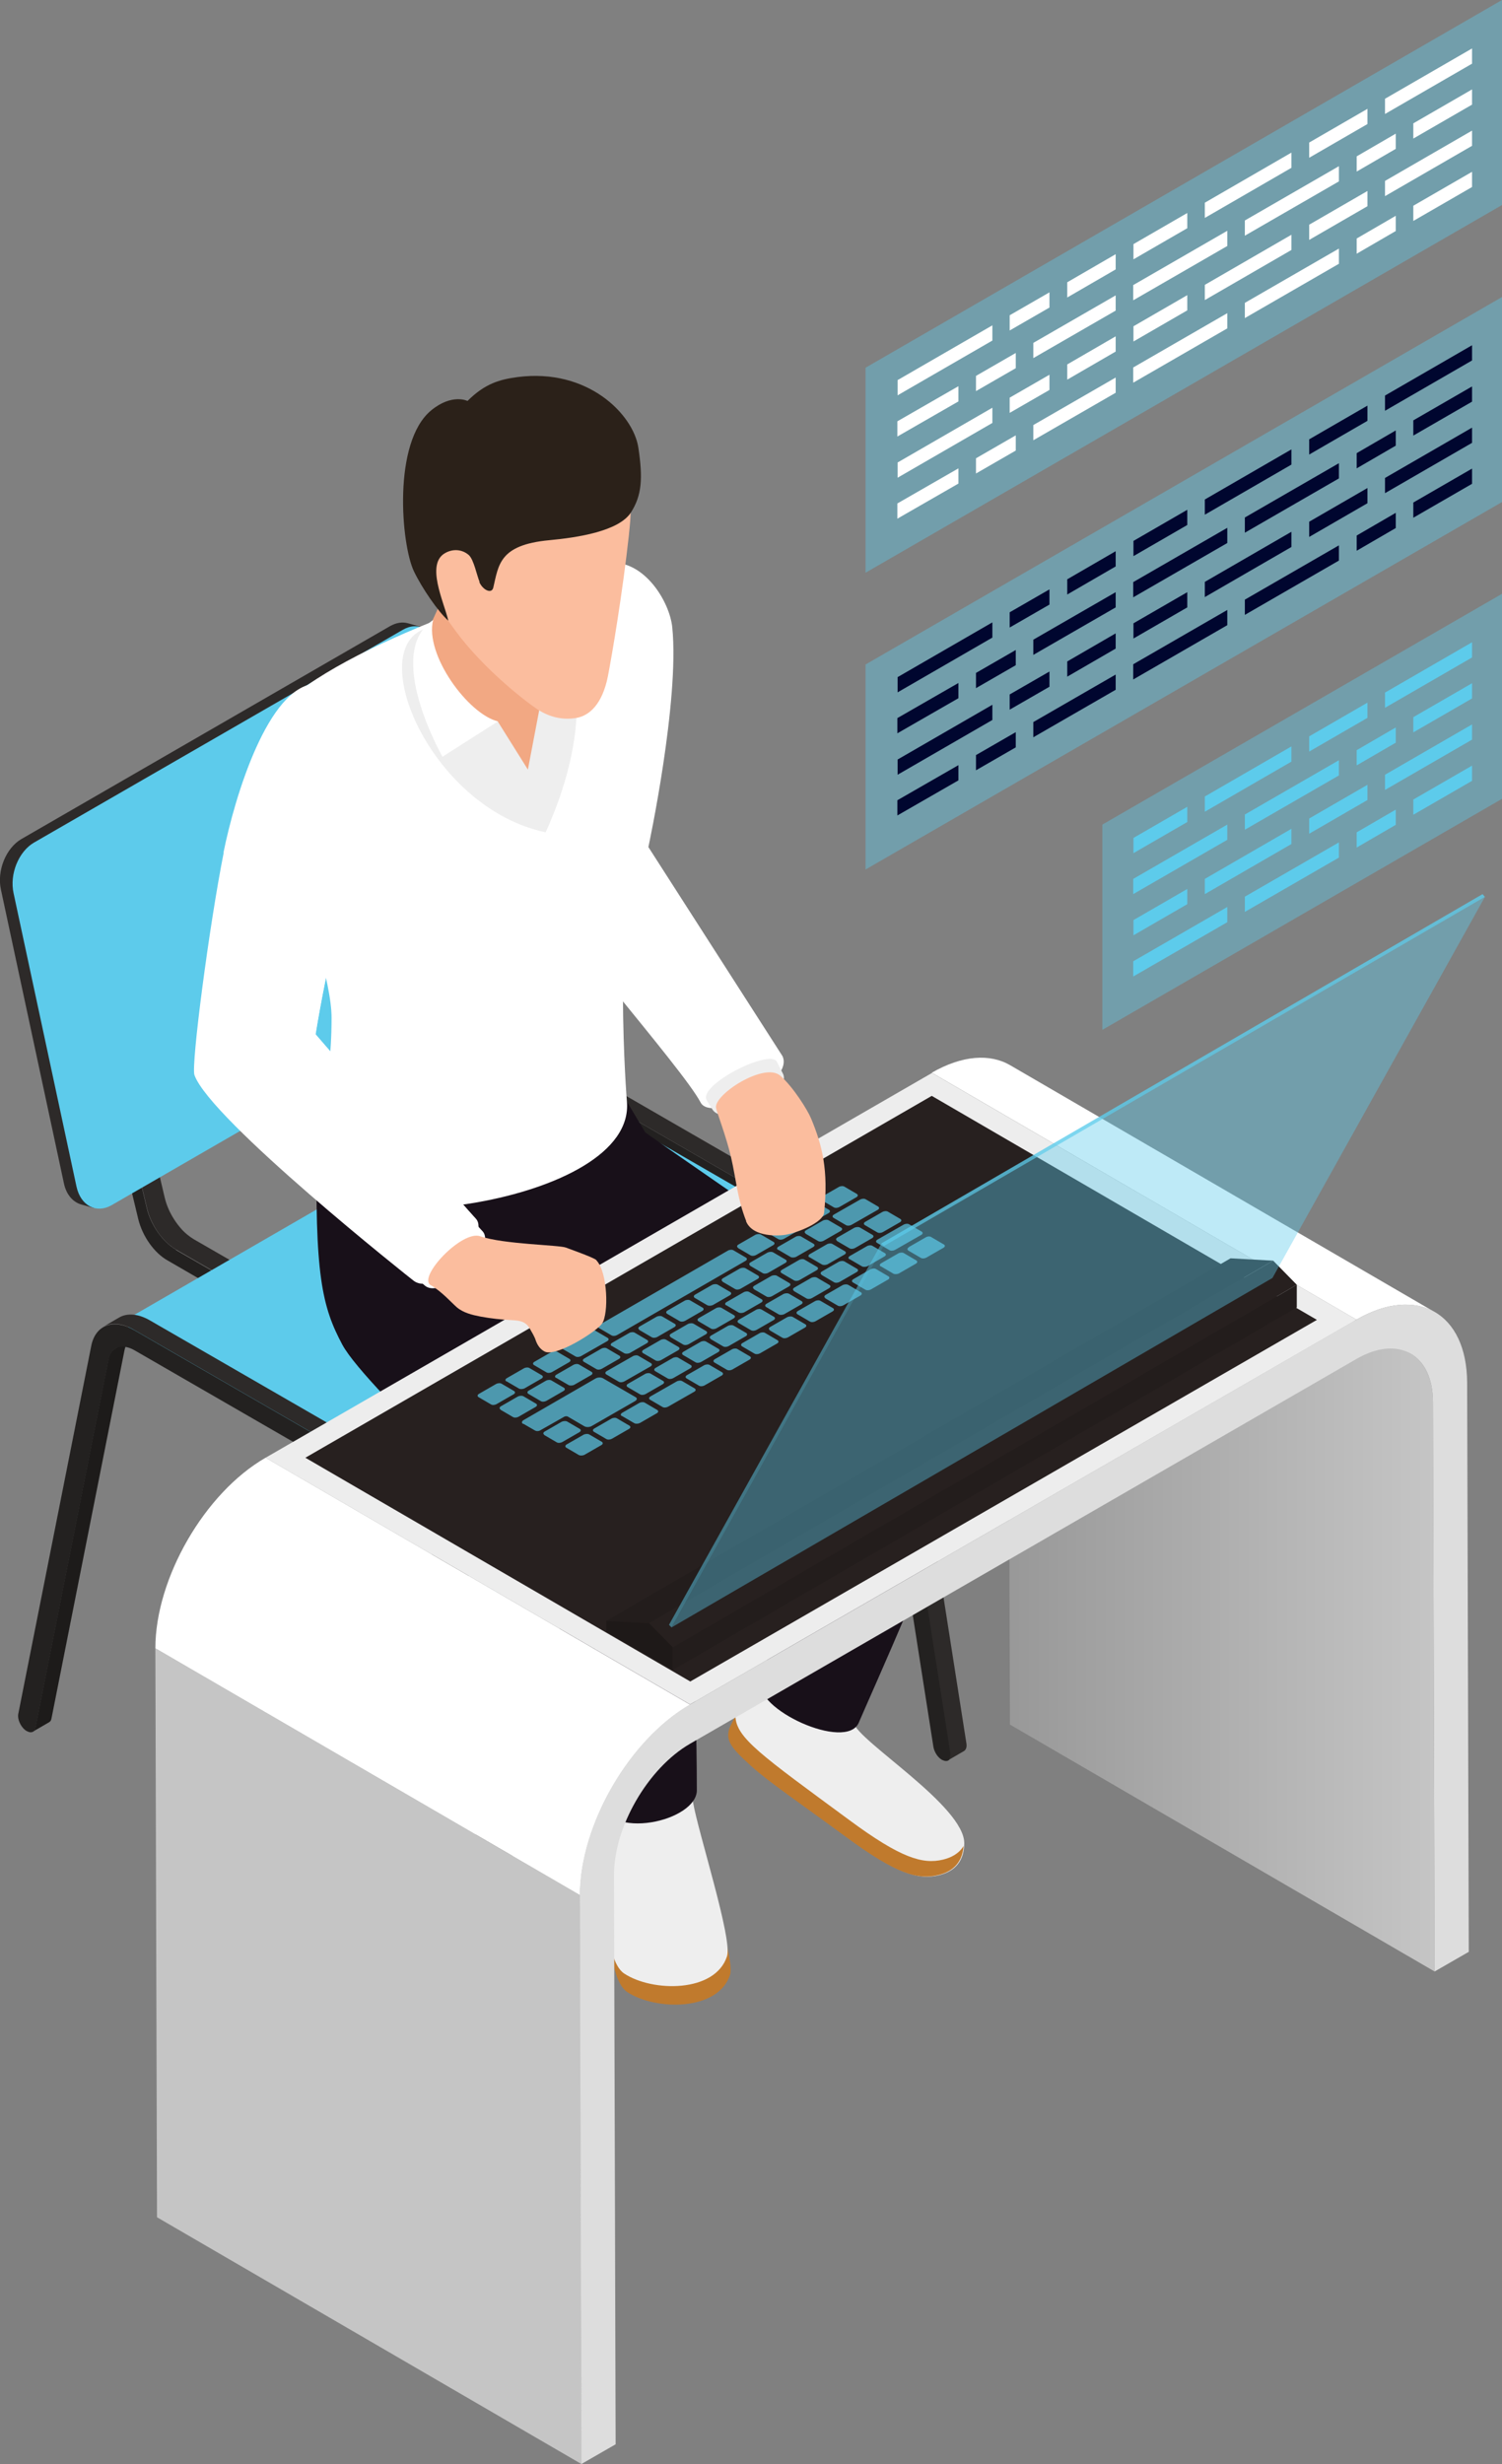 <?xml version="1.0" encoding="UTF-8"?>
<svg xmlns="http://www.w3.org/2000/svg" xmlns:xlink="http://www.w3.org/1999/xlink" viewBox="0 0 64.19 105.28">
  <rect x="0" y="0" width="64.19" height="105.28" fill="#808080" stroke="none"/>
  <defs>
    <style>
      .cls-1 {
        opacity: .8;
      }

      .cls-1, .cls-2, .cls-3, .cls-4 {
        mix-blend-mode: screen;
      }

      .cls-1, .cls-2, .cls-3, .cls-4, .cls-5, .cls-6, .cls-7, .cls-8, .cls-9, .cls-10, .cls-11, .cls-12, .cls-13, .cls-14, .cls-15, .cls-16, .cls-17, .cls-18, .cls-19, .cls-20, .cls-21, .cls-22, .cls-23, .cls-24, .cls-25, .cls-26 {
        stroke-width: 0px;
      }

      .cls-1, .cls-4, .cls-5, .cls-7, .cls-8, .cls-9 {
        fill: #5dcbeb;
      }

      .cls-2 {
        fill: #00062f;
      }

      .cls-3, .cls-24 {
        fill: #fff;
      }

      .cls-5 {
        opacity: .4;
      }

      .cls-5, .cls-7 {
        mix-blend-mode: color-dodge;
      }

      .cls-6 {
        fill: url(#_ÂÁ_Ï_ÌÌ_È_ËÂÌÚ_295);
      }

      .cls-7 {
        opacity: .7;
      }

      .cls-8 {
        opacity: .5;
      }

      .cls-27 {
        isolation: isolate;
      }

      .cls-10 {
        fill: #2d2a29;
      }

      .cls-11 {
        fill: #2b2119;
      }

      .cls-12 {
        fill: #27201f;
      }

      .cls-13 {
        fill: #373737;
      }

      .cls-14 {
        fill: #1d1b1a;
      }

      .cls-15 {
        fill: #231d1c;
      }

      .cls-16 {
        fill: #232120;
      }

      .cls-17 {
        fill: #1e1918;
      }

      .cls-18 {
        fill: #181019;
      }

      .cls-19 {
        fill: #ddd;
      }

      .cls-20 {
        fill: #c5c5c5;
      }

      .cls-21 {
        fill: #c07a2d;
      }

      .cls-22 {
        fill: #fbbd9e;
      }

      .cls-23 {
        fill: #f2a883;
      }

      .cls-25 {
        fill: #ededed;
      }

      .cls-26 {
        fill: #eee;
      }
    </style>
    <linearGradient id="_ÂÁ_Ï_ÌÌ_È_ËÂÌÚ_295" data-name="¡ÂÁ˚ÏˇÌÌ˚È „‡‰ËÂÌÚ 295" x1="42.15" y1="65.76" x2="61.31" y2="65.76" gradientUnits="userSpaceOnUse">
      <stop offset="0" stop-color="#969696"/>
      <stop offset="1" stop-color="#c5c5c5"/>
    </linearGradient>
  </defs>
  <g class="cls-27">
    <g id="Layer_2" data-name="Layer 2">
      <g id="_0" data-name="0">
        <g id="_14" data-name="14">
          <g>
            <g>
              <g>
                <g class="cls-27">
                  <g>
                    <polygon class="cls-13" points="4.31 45.38 4.88 45.67 5.64 45.22 5.07 44.94 4.31 45.38"/>
                    <polygon class="cls-13" points="10.99 55.39 10.99 56.05 11.75 55.61 11.75 54.95 10.99 55.39"/>
                  </g>
                  <path class="cls-10" d="M8.29,52.95c-.2-.12-.4-.28-.57-.48-.2-.23-.38-.51-.51-.8-.07-.16-.13-.33-.17-.5l-1.4-5.94-.76.44,1.4,5.94c.04.17.1.34.17.5.13.29.3.57.51.8.17.2.37.36.57.48l3.47,2,.76-.44-3.47-2Z"/>
                  <path class="cls-16" d="M7.52,53.39c-.57-.33-1.08-1.05-1.25-1.78l-1.4-5.94-.57-.28,1.61,6.7c.18.73.68,1.44,1.25,1.76l3.82,2.21v-.66s-3.47-2-3.47-2Z"/>
                </g>
                <g class="cls-27">
                  <g>
                    <polygon class="cls-13" points="15.52 38.91 16.1 39.19 16.86 38.75 16.28 38.47 15.52 38.91"/>
                    <polygon class="cls-13" points="22.21 48.92 22.21 49.58 22.97 49.13 22.97 48.48 22.21 48.92"/>
                  </g>
                  <path class="cls-10" d="M19.5,46.47c-.2-.12-.4-.28-.57-.48-.2-.23-.38-.51-.51-.8-.07-.16-.13-.33-.17-.5l-1.4-5.94-.76.44,1.4,5.94c.04.17.1.34.17.5.13.29.3.57.51.8.17.2.37.36.57.48l3.47,2,.76-.44-3.47-2Z"/>
                  <path class="cls-16" d="M18.74,46.92c-.57-.33-1.08-1.05-1.25-1.78l-1.4-5.94-.57-.28,1.61,6.7c.18.73.68,1.44,1.25,1.76l3.82,2.21v-.66s-3.47-2-3.47-2Z"/>
                </g>
              </g>
              <g>
                <g class="cls-27">
                  <path class="cls-10" d="M23.42,46.94c-.15.09-.26.25-.3.48l-3.12,15.73c-.02.08-.05.13-.1.16l.69-.4c.05-.03.09-.08.1-.16l3.12-15.73c.05-.23.15-.39.3-.48l-.69.4Z"/>
                  <path class="cls-16" d="M37.59,55.61c-.17-1.1-.94-2.28-1.83-2.79l-11.54-6.66c-.89-.51-1.66-.23-1.84.67l-3.12,15.73c-.04.21.09.52.29.68.03.02.05.04.08.05.17.1.33.05.37-.14l3.12-15.73c.11-.54.57-.71,1.11-.4l11.54,6.66c.53.31,1,1.02,1.1,1.68l3.02,19.27c.04.23.19.46.37.56l.08.03c.2.07.33-.08.3-.34l-3.02-19.27Z"/>
                  <path class="cls-10" d="M38.28,55.21c-.05-.32-.15-.64-.29-.96-.18-.42-.44-.81-.73-1.15-.25-.28-.53-.52-.82-.69l-11.54-6.66c-.51-.3-.99-.33-1.33-.13l-.69.4c.34-.2.82-.17,1.33.13l11.54,6.66c.29.17.57.41.82.69.29.33.55.73.73,1.15.14.31.24.64.29.96l3.02,19.27c.02.16-.02.28-.1.33l.69-.4c.08-.05.13-.17.1-.33l-3.02-19.27Z"/>
                </g>
                <g class="cls-27">
                  <path class="cls-9" d="M39.14,57.3s-.03-.06-.04-.09l-1.26-2.18c-.15-.26-.32-.5-.51-.71-.25-.29-.53-.53-.82-.69l-13.03-7.52c-.1-.06-.2-.07-.27-.03l-17.65,10.2c.07-.04.16-.03.27.03l13.03,7.52c.29.17.57.4.82.69.19.21.36.45.51.71l1.26,2.18s.03.06.04.09c.1.22.08.44-.05.52l17.65-10.2c.13-.07.14-.29.05-.52Z"/>
                  <path class="cls-9" d="M21.45,67.42l-1.26-2.18c-.36-.61-.83-1.11-1.33-1.4l-13.03-7.52c-.21-.12-.37-.03-.37.21,0,.24.16.52.37.64l13.03,7.52c.3.18.59.48.81.85l1.26,2.18c.07.12.16.22.26.27.1.06.19.07.26.03.14-.08.15-.35,0-.6Z"/>
                </g>
                <g class="cls-27">
                  <path class="cls-14" d="M4.93,57.61c-.15.09-.26.25-.3.48l-3.12,15.73c-.02.08-.05.13-.1.16l.69-.4c.05-.03.09-.08.1-.16l3.12-15.73c.05-.23.15-.39.3-.48l-.69.4Z"/>
                  <path class="cls-16" d="M19.11,66.28c-.17-1.1-.94-2.28-1.83-2.79l-11.54-6.66c-.89-.51-1.66-.23-1.84.67l-3.12,15.73c-.04.21.09.52.29.68.03.02.05.04.08.05.17.1.33.05.37-.14l3.12-15.73c.11-.54.57-.71,1.11-.4l11.54,6.66c.53.31,1,1.02,1.1,1.68l3.02,19.27c.04.23.19.46.37.56l.08.03c.2.07.33-.08.3-.34l-3.02-19.27Z"/>
                  <path class="cls-10" d="M19.8,65.88c-.05-.32-.15-.64-.29-.96-.18-.42-.44-.81-.73-1.15-.25-.28-.53-.52-.82-.69l-11.54-6.66c-.51-.3-.99-.33-1.33-.13l-.69.4c.34-.2.82-.17,1.33.13l11.54,6.66c.29.17.57.41.82.69.29.33.55.73.73,1.15.14.31.24.64.29.96l3.02,19.27c.02.16-.02.28-.1.33l.69-.4c.08-.05.13-.17.1-.33l-3.02-19.27Z"/>
                </g>
              </g>
              <g class="cls-27">
                <path class="cls-10" d="M17.44,26.63c-.24-.07-.5-.03-.77.12L.91,35.85c-.65.38-1.05,1.34-.87,2.16l2.69,12.54c.1.49.39.81.74.91l.54.15,13.97-24.83-.54-.15Z"/>
                <path class="cls-9" d="M21.4,40.24l-2.69-12.54c-.18-.82-.85-1.17-1.5-.79L1.45,36c-.65.38-1.05,1.34-.87,2.16l2.69,12.54c.18.82.85,1.16,1.5.79l15.76-9.1c.66-.38,1.05-1.34.87-2.16Z"/>
              </g>
            </g>
            <g>
              <path class="cls-24" d="M23.61,26.59c-.37,1.4-1.94,8.2-.86,11,.57,1.48,6.43,8.05,7.19,9.51.47.9,4.03-.87,3.5-1.98l-5.73-8.93s1.34-6.24,1.02-9.39c-.11-1.09-1.19-2.88-2.7-2.76-1.19.09-2.14,1.57-2.4,2.56Z"/>
              <g>
                <g>
                  <path class="cls-21" d="M26.81,85.11c1.2.79,3.88.83,4.39-.74.24-.73-1.33-5.24-1.56-6.57-.07-.38-.18-1.05-.18-1.05-.12-.12-.52-.16-.68-.21-.68-.22-1.79.22-2.5.28-.36.03-.33,2.47-.33,2.71.02,1.48-.08,4.97.86,5.58Z"/>
                  <path class="cls-26" d="M26.68,84.32c1.2.79,3.88.83,4.39-.74.24-.73-1.22-5.25-1.45-6.57-.07-.38-.18-1.05-.18-1.05-.12-.12-.63-.16-.79-.21-.68-.22-1.79.22-2.5.28-.36.03-.33,2.47-.33,2.71.02,1.48-.08,4.97.86,5.58Z"/>
                </g>
                <path class="cls-26" d="M36.46,73.59c-.03-.11.21-.71.39-1.02l-4.01-1.36c-.31,1.09-1.28,1.53-1.55,2.48-.27.92.58,1.62,4.84,4.75,2.18,1.61,3.12,1.89,3.99,1.68.53-.13,1.07-.45,1.09-1.35.03-1.61-4.55-4.38-4.74-5.18Z"/>
                <path class="cls-21" d="M41.18,78.87c-.21.34-.55.5-.88.58-.87.21-1.81-.07-3.99-1.68-3.79-2.79-4.85-3.52-4.88-4.45-.06.11-.23.43-.27.56-.14.5.09.8.95,1.58.74.67,2.07,1.57,4.03,3.01,2.18,1.61,3.09,1.85,3.96,1.64.5-.12,1.02-.43,1.08-1.24Z"/>
                <path class="cls-18" d="M27.57,48.37l-1.38-2.31-12.64,2.63c-.12,5.78.22,7.15,1.08,8.76,1.05,1.95,8.95,8.98,8.95,9.74.14,2.83,1.29,5.31,1.87,9.65.56,1.88,4.33.95,4.33-.35,0-4.54-.34-11.5-.5-12.25-.16-.74-3.62-7.22-3.62-7.22,3.15,2.31,9.91,5.53,9.91,5.53-1.51,2-1.63,4.89-3.06,9.24-.35,1.22,3.66,3.05,4.19,1.81.58-1.36,3.44-7.64,5.25-12.85.51-1.48-.45-2.39-1.22-3.03-2.43-2.02-9.8-6.96-13.17-9.35Z"/>
                <path class="cls-24" d="M12.43,29.8c-2.4,2,1.74,10.57,1.74,13.69s-.77,5.55-.66,6.7c.28,2.88,13.71,1.3,13.28-3.15,0,0-.62-7.52.51-13.22.83-3.2.98-9.6-1.28-9.55-1.43.03-10.2,2.71-13.58,5.53Z"/>
                <g>
                  <path class="cls-26" d="M22.43,25.42c-1.16.06-2.21.38-4.45,1.52-2.27,1.15.54,7.61,5.34,8.62,3.02-6.69.11-10.19-.88-10.14Z"/>
                  <g>
                    <path class="cls-23" d="M19.01,29.53c.46.63,1.5,1.16,2.26,1.29l1.29,2.06.5-2.62c.93,0,1.15-3.92,1.22-5.65.02-.4,0-.8-.15-1.17-.2-.46-.6-.79-1.02-1.06-.59-.38-1.26-.68-1.96-.72-.32-.02-.66.04-.88.27-.15.16-.22.39-.28.61-.38,1.36-.9,2.67-1.5,3.95-.49,1.08-.18,2.09.51,3.04Z"/>
                    <path class="cls-24" d="M21.28,30.82l-2.37,1.51s-2.53-4.43-.4-5.84c-.37,1.49,1.51,4.03,2.77,4.33Z"/>
                    <path class="cls-24" d="M23.07,30.26l1.98.11s-.5-1.23-1.15-2.77c.14,2.04-.82,2.66-.82,2.66Z"/>
                  </g>
                  <g>
                    <path class="cls-22" d="M26.88,22.81c.07-.67.21-1.7-.33-2.13-.83-.66-2.95-1.56-6.62.07-.53.24-.9.73-1.28,1.17-.44.5-.47.81-.46,1.43.03,1.15-.19,1.62,1.29,3.62,1.24,1.68,3.09,3.08,3.51,3.35.54.34,1.09.45,1.66.35.53-.1,1.09-.57,1.33-1.78.18-.93.63-3.58.9-6.06Z"/>
                    <path class="cls-11" d="M20.48,24.86c.15.35.53.53.6.25.23-.97.25-1.83,2.39-2.03,1.19-.11,2.97-.38,3.49-1.18.47-.73.52-1.46.32-2.78-.22-1.42-2.16-3.4-5.16-3.01-.75.1-1.39.27-2.14,1.02,0,0-.66-.33-1.55.4-1.66,1.36-1.29,5.73-.74,6.88.34.71,1.03,1.72,1.47,2.11-.18-.79-.99-2.44-.12-2.9.33-.18.71-.15.99.09.22.19.35.89.47,1.16Z"/>
                  </g>
                </g>
              </g>
              <path class="cls-26" d="M33.2,45.36c-.31-.56-3.36.99-3,1.64.09.16.17.29.24.39.53.88,3.49-.68,3.01-1.54-.03-.05-.06-.12-.25-.49Z"/>
            </g>
            <g>
              <g class="cls-27">
                <path class="cls-6" d="M61.24,59.92c0-1.02-.37-1.75-.95-2.09l-18.15-10.55c.58.34.95,1.06.95,2.09l.07,24.31,18.15,10.55-.07-24.31Z"/>
                <g class="cls-27">
                  <g class="cls-27">
                    <path class="cls-24" d="M57.97,56.38l-18.15-10.55c1.31-.75,2.49-.82,3.35-.32l18.15,10.55c-.86-.5-2.05-.43-3.35.32h0Z"/>
                  </g>
                </g>
                <polygon class="cls-20" points="24.86 105.28 6.71 94.73 6.64 70.42 24.79 80.97 24.86 105.28"/>
                <g>
                  <polygon class="cls-25" points="29.49 72.82 11.35 62.28 39.83 45.84 57.97 56.38 29.49 72.82"/>
                  <polygon class="cls-12" points="13.05 62.28 39.82 46.82 56.28 56.39 29.5 71.84 13.05 62.28"/>
                </g>
                <g class="cls-27">
                  <g class="cls-27">
                    <path class="cls-24" d="M24.79,80.97l-18.15-10.55c0-2.98,2.1-6.64,4.71-8.14l18.15,10.55c-2.6,1.5-4.71,5.16-4.71,8.14h0Z"/>
                  </g>
                </g>
                <path class="cls-19" d="M57.97,56.38c2.6-1.5,4.72-.29,4.73,2.7l.07,24.31-1.46.84-.07-24.31c0-2.06-1.47-2.9-3.27-1.86l-28.48,16.44c-1.8,1.04-3.26,3.56-3.25,5.62l.07,24.31-1.46.84-.07-24.31c0-2.98,2.1-6.64,4.71-8.14l28.48-16.44Z"/>
              </g>
              <path class="cls-7" d="M38.84,53.28l.73-.42c.07-.04.18-.05.24,0l.53.31c.06.04.05.1-.02.14l-.73.42c-.07.04-.18.05-.24.01l-.53-.31c-.06-.04-.05-.1.02-.14ZM37.64,54.1l.53.31c.06.04.17.03.24,0l.73-.42c.07-.04.08-.1.02-.14l-.53-.31c-.06-.04-.17-.03-.24.01l-.73.42c-.07.04-.08.1-.02.14ZM36.45,54.79l.53.31c.06.04.17.03.24-.01l.73-.42c.07-.04.08-.1.02-.14l-.53-.31c-.06-.04-.17-.03-.24.01l-.73.42c-.07.04-.08.1-.02.14ZM35.27,55.47l.53.31c.06.04.17.03.24-.01l.73-.42c.07-.04.08-.1.02-.14l-.53-.31c-.06-.04-.17-.03-.24,0l-.73.42c-.07.04-.08.1-.02.14ZM34.08,56.15l.53.31c.06.04.17.03.24-.01l.73-.42c.07-.04.08-.1.02-.14l-.53-.31c-.06-.04-.17-.03-.24.01l-.73.42c-.07.04-.08.1-.02.14ZM32.9,56.84l.53.31c.06.04.17.03.24-.01l.73-.42c.07-.04.08-.1.02-.14l-.53-.31c-.06-.04-.17-.03-.24,0l-.73.42c-.07.04-.08.1-.02.14ZM31.71,57.52l.53.31c.06.04.17.03.24-.01l.73-.42c.07-.04.08-.1.02-.14l-.53-.31c-.06-.04-.17-.03-.24.01l-.73.42c-.07.04-.08.1-.02.14ZM30.53,58.21l.53.31c.06.04.17.03.24-.01l.73-.42c.07-.04.08-.1.02-.14l-.53-.31c-.06-.04-.17-.03-.24.01l-.73.42c-.07.04-.08.1-.02.14ZM29.34,58.89l.53.31c.06.04.17.03.24-.01l.73-.42c.07-.04.08-.1.02-.14l-.53-.31c-.06-.04-.17-.03-.24.01l-.73.42c-.07.04-.08.1-.02.14ZM27.78,59.8l.53.31c.06.04.17.03.24-.01l1.12-.64c.07-.04.08-.1.02-.14l-.53-.31c-.06-.04-.17-.03-.24.01l-1.12.64c-.07.04-.08.1-.02.14ZM23.76,58.86l.53.31c.06.04.17.03.24,0l.73-.42c.07-.04.08-.1.02-.14l-.53-.31c-.06-.04-.17-.03-.24.01l-.73.42c-.07.04-.08.1-.02.14ZM22.58,59.55l.53.31c.06.04.17.03.24-.01l.73-.42c.07-.04.08-.1.02-.14l-.53-.31c-.06-.04-.17-.03-.24.01l-.73.42c-.07.04-.08.1-.02.14ZM21.39,60.23l.53.31c.06.04.17.03.24-.01l.73-.42c.07-.04.08-.1.02-.14l-.53-.31c-.06-.04-.17-.03-.24,0l-.73.42c-.07.04-.08.1-.02.14ZM22.82,58.32l.53.31c.06.04.17.03.24-.01l.73-.42c.07-.04.08-.1.02-.14l-.53-.31c-.06-.04-.17-.03-.24.01l-.73.42c-.07.04-.08.1-.02.14ZM21.64,59.01l.53.31c.06.04.17.03.24,0l.73-.42c.07-.04.08-.1.02-.14l-.53-.31c-.06-.04-.17-.03-.24.01l-.73.42c-.07.04-.08.1-.02.14ZM20.45,59.69l.53.31c.06.04.17.03.24-.01l.73-.42c.07-.04.08-.1.02-.14l-.53-.31c-.06-.04-.17-.03-.24.01l-.73.42c-.07.04-.08.1-.02.14ZM37.48,53.1l.53.31c.06.04.17.03.24-.01l1.12-.64c.07-.04.08-.1.02-.14l-.53-.31c-.06-.04-.17-.03-.24.01l-1.12.64c-.07.04-.08.1-.02.14ZM36.3,53.79l.53.31c.06.04.17.03.24,0l.73-.42c.07-.04.08-.1.02-.14l-.53-.31c-.06-.04-.17-.03-.24.01l-.73.42c-.07.04-.08.1-.02.14ZM35.11,54.47l.53.31c.06.04.17.03.24-.01l.73-.42c.07-.04.08-.1.02-.14l-.53-.31c-.06-.04-.17-.03-.24,0l-.73.42c-.07.04-.08.1-.02.14ZM33.93,55.16l.53.31c.06.04.17.03.24-.01l.73-.42c.07-.04.08-.1.02-.14l-.53-.31c-.06-.04-.17-.03-.24,0l-.73.42c-.07.04-.08.1-.02.14ZM32.74,55.84l.53.31c.06.04.17.03.24,0l.73-.42c.07-.04.08-.1.02-.14l-.53-.31c-.06-.04-.17-.03-.24,0l-.73.42c-.07.04-.08.1-.02.14ZM31.56,56.52l.53.31c.06.04.17.03.24-.01l.73-.42c.07-.04.08-.1.02-.14l-.53-.31c-.06-.04-.17-.03-.24.01l-.73.42c-.07.04-.08.1-.02.14ZM30.37,57.21l.53.31c.06.04.17.03.24-.01l.73-.42c.07-.04.08-.1.02-.14l-.53-.31c-.06-.04-.17-.03-.24,0l-.73.42c-.07.04-.08.1-.02.14ZM29.19,57.89l.53.31c.06.04.17.03.24-.01l.73-.42c.07-.04.08-.1.02-.14l-.53-.31c-.06-.04-.17-.03-.24.01l-.73.42c-.07.04-.08.1-.02.14ZM28,58.58l.53.31c.06.04.17.03.24-.01l.73-.42c.07-.04.08-.1.02-.14l-.53-.31c-.06-.04-.17-.03-.24.01l-.73.42c-.07.04-.08.1-.02.14ZM26.82,59.26l.53.31c.06.04.17.03.24-.01l.73-.42c.07-.04.08-.1.02-.14l-.53-.31c-.06-.04-.17-.03-.24.01l-.73.42c-.07.04-.08.1-.02.14ZM36.96,52.34l.53.31c.06.04.17.03.24-.01l.73-.42c.07-.04.08-.1.02-.14l-.53-.31c-.06-.04-.17-.03-.24.01l-.73.42c-.07.04-.08.1-.02.14ZM35.77,53.02l.53.31c.06.04.17.03.24-.01l.73-.42c.07-.04.08-.1.02-.14l-.53-.31c-.06-.04-.17-.03-.24,0l-.73.42c-.07.04-.08.1-.02.14ZM34.59,53.71l.53.31c.06.04.17.03.24,0l.73-.42c.07-.04.08-.1.02-.14l-.53-.31c-.06-.04-.17-.03-.24.01l-.73.42c-.07.04-.08.1-.02.14ZM33.4,54.39l.53.31c.06.04.17.03.24-.01l.73-.42c.07-.04.08-.1.02-.14l-.53-.31c-.06-.04-.17-.03-.24.01l-.73.42c-.07.04-.08.1-.02.14ZM35.1,51.27l.53.31c.06.04.17.03.24-.01l.73-.42c.07-.04.08-.1.02-.14l-.53-.31c-.06-.04-.17-.03-.24.01l-.73.42c-.07.04-.08.1-.02.14ZM33.91,51.95l.53.31c.06.04.17.03.24-.01l.73-.42c.07-.04.08-.1.02-.14l-.53-.31c-.06-.04-.17-.03-.24,0l-.73.42c-.07.04-.08.1-.02.14ZM32.73,52.63l.53.31c.06.04.17.03.24-.01l.73-.42c.07-.04.08-.1.02-.14l-.53-.31c-.06-.04-.17-.03-.24.01l-.73.42c-.07.04-.08.1-.02.14ZM31.54,53.32l.53.31c.06.04.17.03.24-.01l.73-.42c.07-.04.08-.1.02-.14l-.53-.31c-.06-.04-.17-.03-.24,0l-.73.42c-.07.04-.08.1-.02.14ZM24.06,57.64l.53.31c.06.04.17.03.24-.01l1.12-.64c.07-.04.08-.1.02-.14l-.53-.31c-.06-.04-.17-.03-.24.01l-1.12.64c-.07.04-.08.1-.02.14ZM32.22,55.08l.53.31c.06.04.17.03.24-.01l.73-.42c.07-.04.08-.1.02-.14l-.53-.31c-.06-.04-.17-.03-.24,0l-.73.42c-.07.04-.08.1-.02.14ZM31.03,55.76l.53.31c.06.04.17.03.24,0l.73-.42c.07-.04.08-.1.02-.14l-.53-.31c-.06-.04-.17-.03-.24.01l-.73.42c-.07.04-.08.1-.02.14ZM29.85,56.45l.53.31c.06.04.17.03.24-.01l.73-.42c.07-.04.08-.1.02-.14l-.53-.31c-.06-.04-.17-.03-.24.01l-.73.42c-.07.04-.08.1-.02.14ZM28.66,57.13l.53.31c.06.04.17.03.24-.01l.73-.42c.07-.04.08-.1.02-.14l-.53-.31c-.06-.04-.17-.03-.24,0l-.73.42c-.07.04-.08.1-.02.14ZM27.48,57.81l.53.31c.06.04.17.03.24-.01l.73-.42c.07-.04.08-.1.02-.14l-.53-.31c-.06-.04-.17-.03-.24.01l-.73.42c-.07.04-.08.1-.02.14ZM25.91,58.72l.53.31c.06.04.17.03.24-.01l1.12-.64c.07-.04.08-.1.02-.14l-.53-.31c-.06-.04-.17-.03-.24.01l-1.12.64c-.07.04-.08.1-.02.14ZM35.62,52.03l.53.31c.06.04.17.03.24-.01l1.12-.64c.07-.04.08-.1.02-.14l-.53-.31c-.06-.04-.17-.03-.24.01l-1.12.64c-.07.04-.08.1-.02.14ZM34.43,52.71l.53.31c.06.04.17.03.24-.01l.73-.42c.07-.04.08-.1.02-.14l-.53-.31c-.06-.04-.17-.03-.24,0l-.73.42c-.07.04-.08.1-.02.14ZM33.25,53.39l.53.31c.06.04.17.03.24,0l.73-.42c.07-.04.08-.1.02-.14l-.53-.31c-.06-.04-.17-.03-.24.01l-.73.42c-.07.04-.08.1-.02.14ZM32.06,54.08l.53.31c.06.04.17.03.24-.01l.73-.42c.07-.04.08-.1.02-.14l-.53-.31c-.06-.04-.17-.03-.24,0l-.73.42c-.07.04-.08.1-.02.14ZM30.88,54.76l.53.31c.06.04.17.03.24-.01l.73-.42c.07-.04.08-.1.02-.14l-.53-.31c-.06-.04-.17-.03-.24,0l-.73.42c-.07.04-.08.1-.02.14ZM25.6,56.74l.53.31c.06.04.17.03.24-.01l5.49-3.17c.07-.04.08-.1.02-.14l-.53-.31c-.06-.04-.17-.03-.24.01l-5.49,3.17c-.07.04-.08.1-.02.14ZM29.69,55.45l.53.31c.06.04.17.03.24,0l.73-.42c.07-.04.08-.1.02-.14l-.53-.31c-.06-.04-.17-.03-.24,0l-.73.42c-.07.04-.08.1-.02.14ZM28.51,56.13l.53.31c.06.04.17.03.24-.01l.73-.42c.07-.04.08-.1.02-.14l-.53-.31c-.06-.04-.17-.03-.24.01l-.73.42c-.07.04-.08.1-.02.14ZM27.32,56.82l.53.31c.06.04.17.03.24-.01l.73-.42c.07-.04.08-.1.02-.14l-.53-.31c-.06-.04-.17-.03-.24,0l-.73.42c-.07.04-.08.1-.02.14ZM26.14,57.5l.53.31c.06.04.17.03.24,0l.73-.42c.07-.04.08-.1.02-.14l-.53-.31c-.06-.04-.17-.03-.24.01l-.73.42c-.07.04-.08.1-.02.14ZM24.95,58.18l.53.31c.06.04.17.03.24-.01l.73-.42c.07-.04.08-.1.02-.14l-.53-.31c-.06-.04-.17-.03-.24.01l-.73.42c-.07.04-.08.1-.02.14ZM26.57,60.49l.53.31c.06.04.17.03.24,0l.73-.42c.07-.04.08-.1.02-.14l-.53-.31c-.06-.04-.17-.03-.24.01l-.73.42c-.07.04-.08.1-.02.14ZM25.38,61.17l.53.31c.06.04.17.03.24-.01l.73-.42c.07-.04.08-.1.02-.14l-.53-.31c-.06-.04-.17-.03-.24.01l-.73.42c-.07.04-.08.1-.02.14ZM24.2,61.85l.53.31c.06.04.17.03.24,0l.73-.42c.07-.04.08-.1.02-.14l-.53-.31c-.06-.04-.17-.03-.24,0l-.73.42c-.07.04-.08.1-.02.14ZM23.26,61.31l.53.31c.06.04.17.03.24-.01l.73-.42c.07-.04.08-.1.02-.14l-.53-.31c-.06-.04-.17-.03-.24,0l-.73.42c-.07.04-.08.1-.02.14ZM22.35,60.82l.52.3c.05.03.14.03.2,0l1.04-.59c.05-.03.13-.03.17,0l.7.41c.08.04.21.04.3-.01l1.86-1.07c.09-.05.1-.13.02-.17l-1.4-.81c-.08-.04-.21-.04-.3.01l-3.08,1.78c-.09.05-.1.13-.02.17Z"/>
              <g class="cls-27">
                <polygon class="cls-15" points="25.91 69.25 52.59 53.76 54.41 53.86 27.74 69.35 25.91 69.25"/>
                <polygon class="cls-15" points="28.75 70.38 55.42 54.89 55.42 55.86 28.75 71.35 28.75 70.38"/>
                <polygon class="cls-12" points="27.74 69.35 54.41 53.86 55.42 54.89 28.75 70.38 27.74 69.35"/>
                <polygon class="cls-17" points="27.74 69.35 28.75 70.38 28.75 71.35 25.91 69.71 25.91 69.25 27.74 69.35"/>
              </g>
            </g>
            <g>
              <g>
                <path class="cls-24" d="M9.56,36.43c-.62,3.12-1.4,9.08-1.25,9.5.68,1.91,9.26,8.71,9.37,8.79,1,.74,3.3-1.94,2.66-2.65-2.19-2.39-6.86-7.88-6.86-7.88.54-3.21,1.06-5.14,1.75-8.32.54-2.48.83-6.78-1.74-6.66-2.03.1-3.46,4.83-3.94,7.22Z"/>
                <path class="cls-24" d="M13.49,44.18c.45-2.8,1.15-5.55,1.74-8.31-.02,0-.54,2.06-.54,2.06-.18.69-.33,1.38-.5,2.07-.32,1.38-.62,2.77-.86,4.17,0,.04,0,.08.03.12,1.13,1.33,2.31,2.61,3.46,3.92l1.74,1.95,1.77,1.92s-6.84-7.89-6.84-7.89Z"/>
                <path class="cls-24" d="M20.23,52.19c-.46-.45-2.95,1.88-2.43,2.41.13.13.25.23.34.31.75.7,3.16-1.62,2.47-2.32-.04-.04-.09-.1-.37-.41Z"/>
              </g>
              <path class="cls-22" d="M25.49,53.84c-.09-.1-.96-.41-1.31-.54-.29-.11-2.67-.14-3.65-.48-.78-.29-2.71,1.76-2.12,2.09.46.26.9.76,1.11.94.28.24.66.33,1.02.4.44.08.88.13,1.32.15.35.02.6.05.78.36.1.18.2.33.26.52.07.19.18.36.37.46.48.26,2.22-.85,2.46-1.19.29-.43.24-2.18-.23-2.69Z"/>
            </g>
            <path class="cls-22" d="M31.88,52.17c.29.72,1.47.63,1.72.58.52-.1,1.57-.52,1.62-.94.19-1.82-.08-2.88-.56-4.03-.15-.36-.76-1.34-1.31-1.82-.68-.6-2.86.81-2.75,1.38.03.16.43,1.2.64,2.09.23,1,.27,1.78.65,2.74Z"/>
            <g>
              <polygon class="cls-5" points="37.77 53.24 63.46 38.32 54.38 54.6 28.7 69.53 37.77 53.24"/>
              <polygon class="cls-8" points="37.67 53.12 37.77 53.24 28.7 69.53 28.59 69.42 37.67 53.12"/>
              <polygon class="cls-1" points="37.67 53.12 63.36 38.2 63.46 38.32 37.77 53.24 37.67 53.12"/>
            </g>
          </g>
          <g>
            <g>
              <polygon class="cls-5" points="64.19 8.76 36.99 24.47 36.99 15.71 64.19 0 64.19 8.76"/>
              <path class="cls-3" d="M40.96,20.66l-2.61,1.5v-.65l2.61-1.5v.65ZM43.41,18.6l-1.7.98v.65l1.7-.98v-.65ZM47.68,16.13l-3.52,2.03v.65l3.52-2.03v-.65ZM52.45,13.38l-4.02,2.32v.65l4.02-2.32v-.65ZM57.22,11.27v-.65l-4.02,2.32v.65l4.02-2.32ZM59.65,9.22l-1.67.97v.65l1.67-.97v-.65ZM62.91,7.34l-2.51,1.45v.65l2.51-1.45v-.65ZM42.41,17.42l-4.05,2.34v.65l4.05-2.34v-.65ZM44.85,16.01l-1.7.98v.65l1.7-.98v-.65ZM47.68,14.37l-2.07,1.2v.65l2.07-1.2v-.65ZM50.74,12.61l-2.3,1.33v.65s2.3-1.33,2.3-1.33v-.65ZM55.19,10.68v-.65l-3.7,2.14v.65l3.7-2.14ZM58.44,8.16l-2.49,1.44v.65l2.49-1.44v-.65ZM62.91,5.58l-3.72,2.15v.65l3.72-2.15v-.65ZM40.96,16.5l-2.61,1.5v.65l2.61-1.5v-.65ZM43.41,15.08l-1.7.98v.65l1.7-.98v-.65ZM47.68,12.62l-3.52,2.03v.65l3.52-2.03v-.65ZM52.45,9.86l-4.02,2.32v.65l4.02-2.32v-.65ZM57.22,7.75v-.65l-4.02,2.32v.65l4.02-2.32ZM59.65,5.71l-1.67.97v.65l1.67-.97v-.65ZM62.91,3.82l-2.51,1.45v.65l2.51-1.45v-.65ZM42.41,13.9l-4.05,2.34v.65l4.05-2.34v-.65ZM44.85,12.49l-1.7.98v.65l1.7-.98v-.65ZM47.68,10.86l-2.07,1.2v.65l2.07-1.2v-.65ZM50.74,9.1l-2.3,1.33v.65l2.3-1.33v-.65ZM55.19,7.17v-.65l-3.7,2.14v.65l3.7-2.14ZM58.44,4.65l-2.49,1.44v.65l2.49-1.44v-.65ZM62.91,2.07l-3.72,2.15v.65l3.72-2.15v-.65Z"/>
            </g>
            <g>
              <polygon class="cls-5" points="64.19 21.45 36.99 37.15 36.99 28.39 64.19 12.69 64.19 21.45"/>
              <path class="cls-2" d="M40.96,33.34l-2.61,1.5v-.65l2.61-1.5v.65ZM43.41,31.28l-1.7.98v.65l1.7-.98v-.65ZM47.68,28.82l-3.52,2.03v.65l3.52-2.03v-.65ZM52.45,26.06l-4.02,2.32v.65l4.02-2.32v-.65ZM57.22,23.95v-.65l-4.02,2.32v.65l4.02-2.32ZM59.65,21.91l-1.67.97v.65l1.67-.97v-.65ZM62.91,20.02l-2.51,1.45v.65l2.51-1.45v-.65ZM42.41,30.11l-4.05,2.34v.65l4.05-2.34v-.65ZM44.85,28.69l-1.7.98v.65l1.7-.98v-.65ZM47.68,27.06l-2.07,1.2v.65l2.07-1.2v-.65ZM50.74,25.3l-2.3,1.33v.65s2.3-1.33,2.3-1.33v-.65ZM55.19,23.37v-.65l-3.7,2.14v.65l3.7-2.14ZM58.44,20.85l-2.49,1.44v.65l2.49-1.44v-.65ZM62.91,18.27l-3.72,2.15v.65l3.72-2.15v-.65ZM40.96,29.18l-2.61,1.5v.65l2.61-1.5v-.65ZM43.41,27.77l-1.7.98v.65l1.7-.98v-.65ZM47.68,25.3l-3.52,2.03v.65l3.52-2.03v-.65ZM52.45,22.55l-4.02,2.32v.65l4.02-2.32v-.65ZM57.22,20.44v-.65l-4.02,2.32v.65l4.02-2.32ZM59.65,18.39l-1.67.97v.65l1.67-.97v-.65ZM62.91,16.51l-2.51,1.45v.65l2.51-1.45v-.65ZM42.41,26.59l-4.05,2.34v.65l4.05-2.34v-.65ZM44.85,25.18l-1.7.98v.65l1.7-.98v-.65ZM47.68,23.55l-2.07,1.2v.65l2.07-1.2v-.65ZM50.74,21.78l-2.3,1.33v.65l2.3-1.33v-.65ZM55.19,19.85v-.65l-3.7,2.14v.65l3.7-2.14ZM58.44,17.33l-2.49,1.44v.65l2.49-1.44v-.65ZM62.91,14.75l-3.72,2.15v.65l3.72-2.15v-.65Z"/>
            </g>
            <g>
              <polygon class="cls-5" points="64.19 34.13 47.11 44 47.11 35.23 64.19 25.37 64.19 34.13"/>
              <path class="cls-4" d="M52.45,38.75l-4.02,2.32v.65l4.02-2.32v-.65ZM57.22,36.64v-.65l-4.02,2.32v.65l4.02-2.32ZM59.65,34.59l-1.67.97v.65l1.67-.97v-.65ZM62.91,32.71l-2.51,1.45v.65l2.51-1.45v-.65ZM50.74,37.98l-2.3,1.33v.65s2.3-1.33,2.3-1.33v-.65ZM55.19,36.06v-.65l-3.7,2.14v.65l3.7-2.14ZM58.44,33.53l-2.49,1.44v.65l2.49-1.44v-.65ZM62.91,30.95l-3.72,2.15v.65l3.72-2.15v-.65ZM52.45,35.23l-4.02,2.32v.65l4.02-2.32v-.65ZM57.22,33.13v-.65l-4.02,2.32v.65l4.02-2.32ZM59.65,31.08l-1.67.97v.65l1.67-.97v-.65ZM62.91,29.19l-2.51,1.45v.65l2.51-1.45v-.65ZM50.74,34.47l-2.3,1.33v.65l2.3-1.33v-.65ZM55.19,32.54v-.65l-3.7,2.14v.65l3.7-2.14ZM58.44,30.02l-2.49,1.44v.65l2.49-1.44v-.65ZM62.91,27.44l-3.72,2.15v.65l3.72-2.15v-.65Z"/>
            </g>
          </g>
        </g>
      </g>
    </g>
  </g>
</svg>